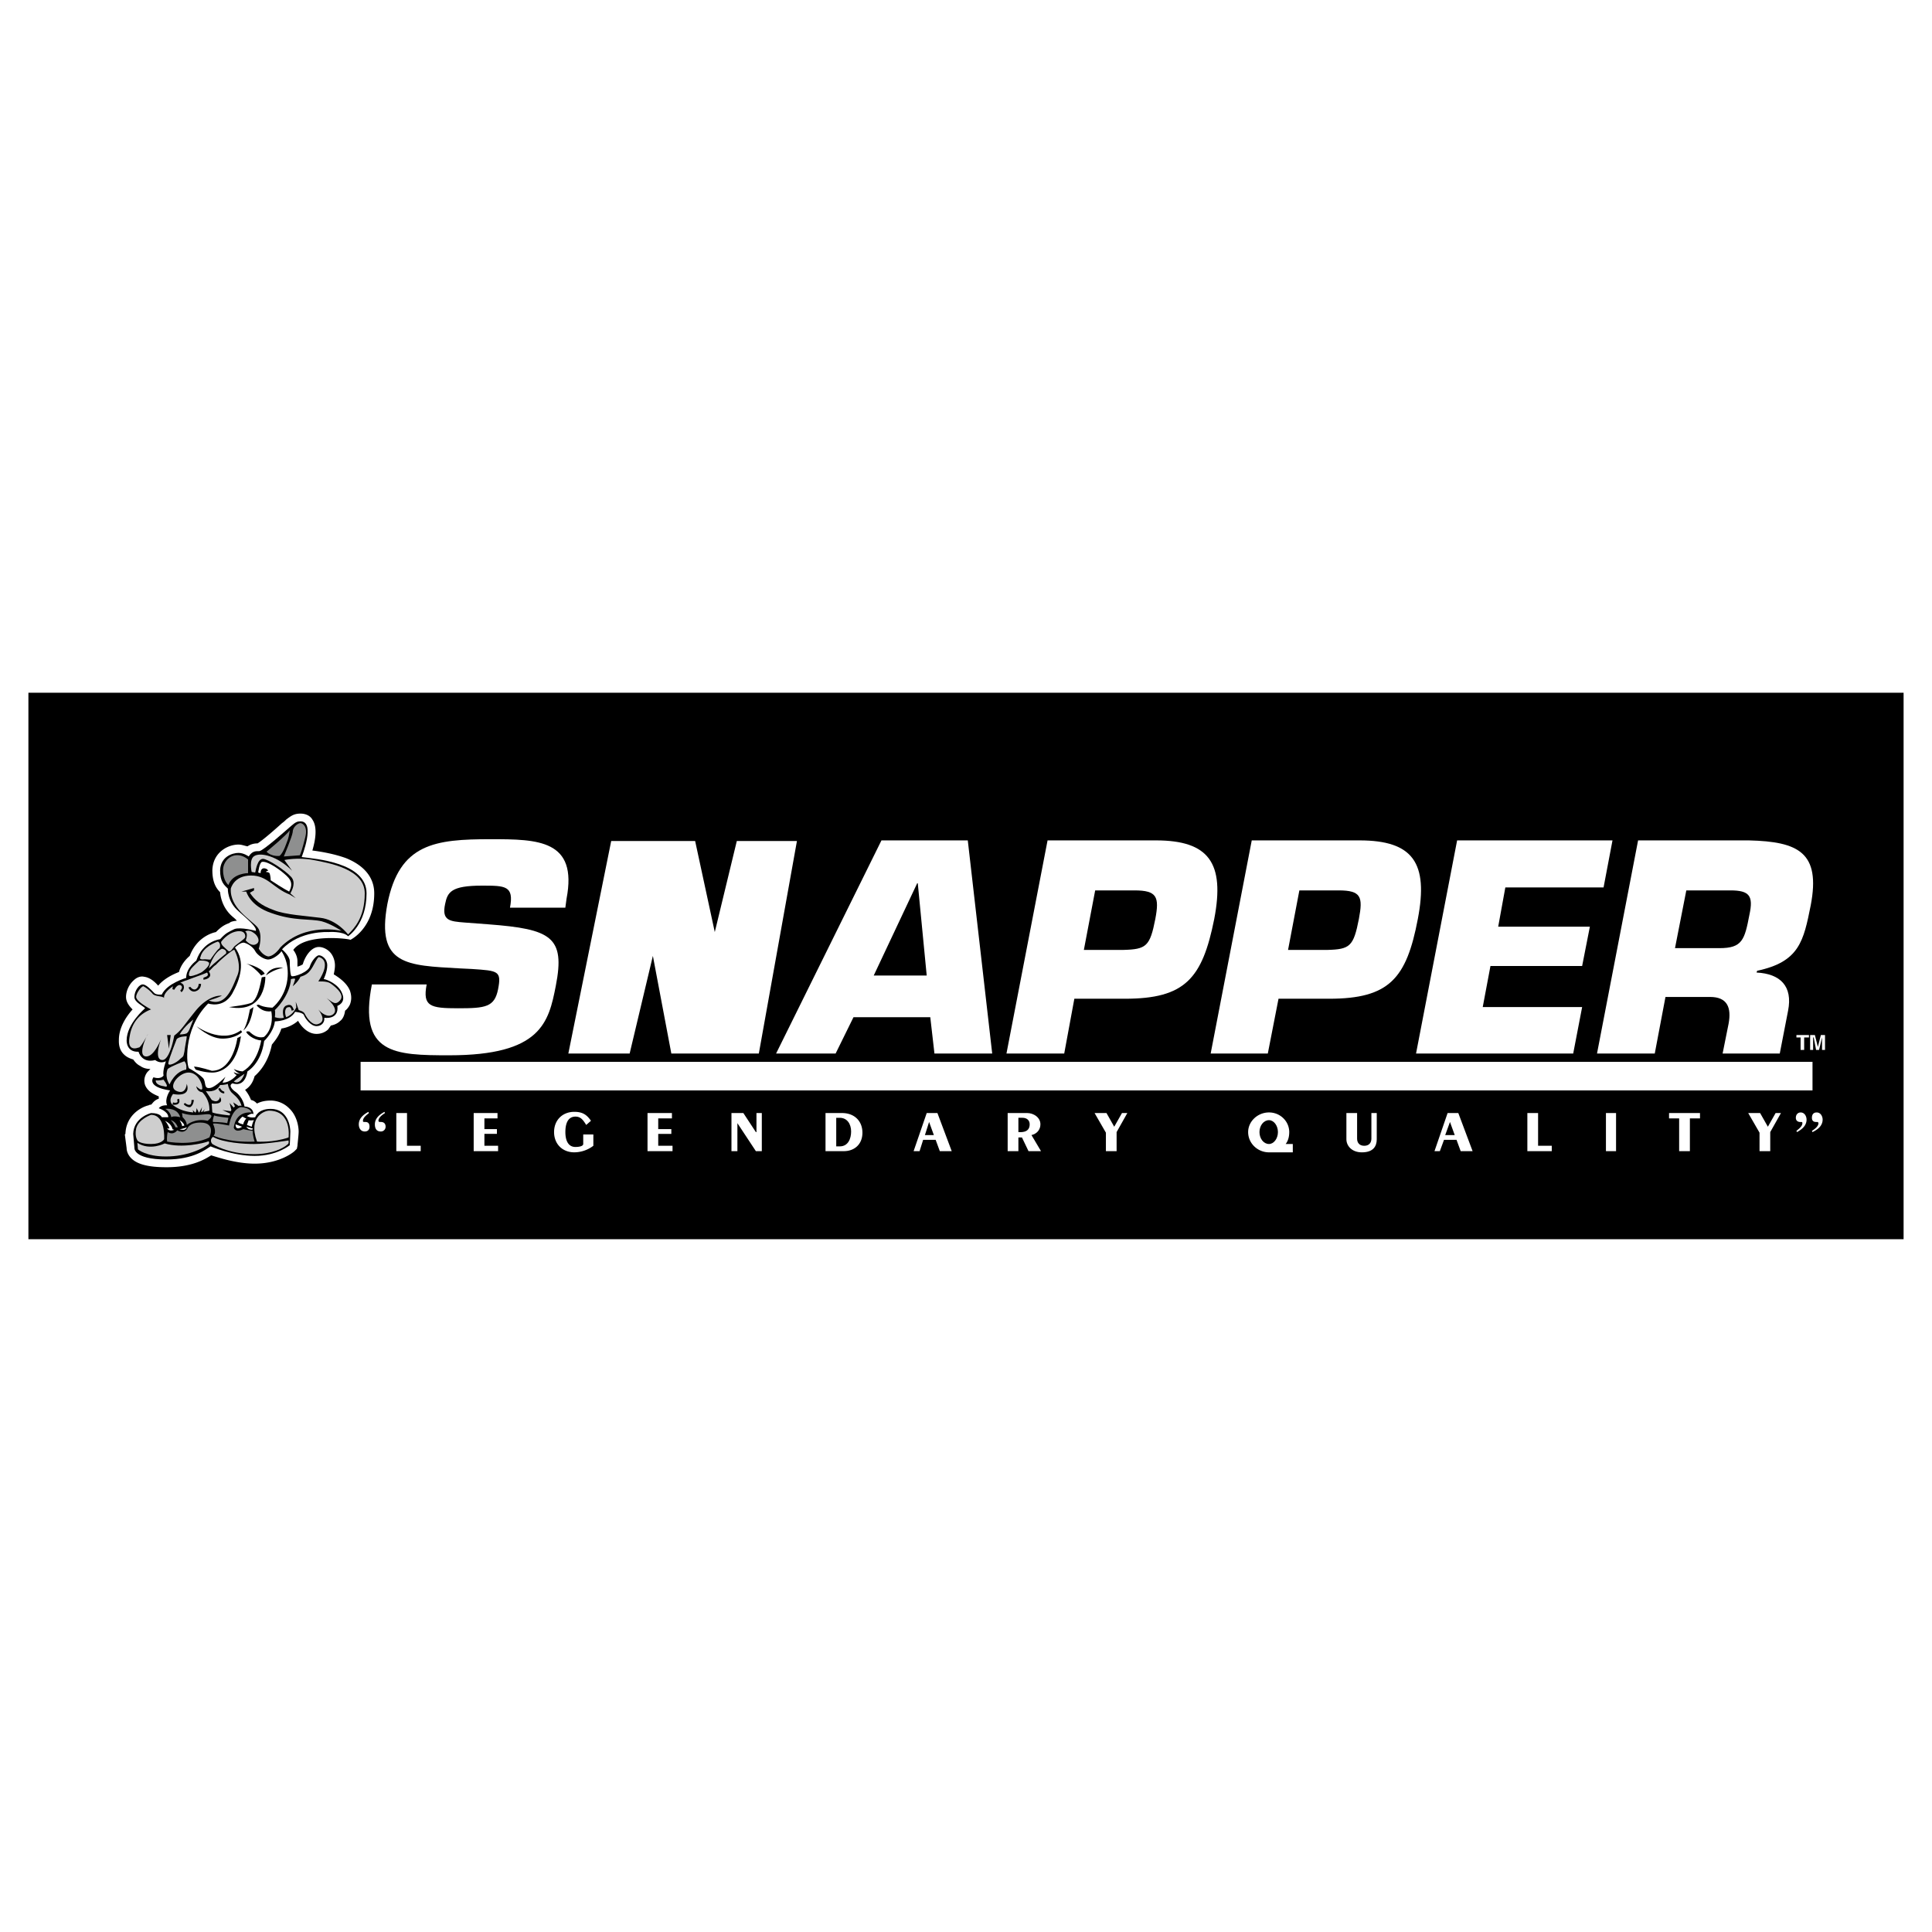 <svg xmlns="http://www.w3.org/2000/svg" width="2500" height="2500" viewBox="0 0 192.756 192.756"><g fill-rule="evenodd" clip-rule="evenodd"><path fill="#fff" d="M0 0h192.756v192.756H0V0z"/><path d="M189.922 123.639V69.117H2.834v54.522h187.088z"/><path d="M48.745 92.221c6.236.475 7.662 1.248 6.711 6.117-.713 3.682-1.485 6.949-10.631 6.949-5.465 0-9.087-.119-7.722-7.068h5.464c-.416 2.197.356 2.377 3.148 2.377 2.732 0 3.623-.119 3.979-1.9.357-1.842 0-1.842-2.613-2.02l-1.247-.061c-5.227-.297-8.315-.297-7.187-6.414 1.188-6.058 4.751-6.474 10.334-6.474 4.692 0 8.671.059 7.543 5.939l-.119.891h-5.523c.416-2.197-.475-2.197-2.792-2.197-3.088 0-3.445.653-3.682 1.841-.356 1.663.475 1.722 1.96 1.841l2.377.179zM62.821 105.109h-6.117l4.276-21.203h8.374l1.96 9.087 2.198-9.087h5.999l-3.802 21.203h-8.73l-1.841-9.74-2.317 9.74zM85.153 101.486l-1.782 3.623h-5.939l10.512-21.263h8.612l2.436 21.263H93.23l-.416-3.623h-7.661z" fill="#fff"/><path d="M91.567 88.123h-.059l-4.336 9.205h5.286l-.891-9.205z"/><path d="M100.416 105.109l4.1-21.263h10.809c5.285 0 6.891 2.257 5.82 7.84-1.188 5.939-2.91 7.958-8.908 7.958h-5.049l-1.01 5.465h-5.762z" fill="#fff"/><path d="M112.059 94.774c2.314-.059 2.672-.356 3.207-3.088.414-2.197.178-2.851-2.08-2.851h-3.92l-1.129 5.939h3.922z"/><path d="M120.789 105.109l4.098-21.263h10.75c5.346 0 6.889 2.257 5.82 7.84-1.129 5.939-2.852 7.958-8.85 7.958h-5.049l-1.068 5.465h-5.701z" fill="#fff"/><path d="M132.43 94.774c2.256-.059 2.613-.356 3.146-3.088.416-2.197.238-2.851-2.018-2.851h-3.92l-1.129 5.939h3.921z"/><path fill="#fff" d="M149.475 92.458h9.146l-.771 3.92h-9.147l-.771 4.099h9.918l-.891 4.632h-15.68l4.098-21.263h15.502l-.891 4.693h-9.8l-.713 3.919zM163.432 83.846h11.047c4.93.119 7.188 1.188 6.178 6.474-.713 3.563-1.129 5.642-5.346 6.533l-.059.178c2.375.119 3.623 1.365 3.146 3.801l-.83 4.277h-5.703l.596-2.971c.297-1.604-.119-2.672-1.842-2.672h-4.455l-1.068 5.643h-5.762l4.098-21.263z"/><path d="M171.568 94.596c2.258 0 2.496-.831 2.971-3.326.416-1.9 0-2.435-1.9-2.435h-4.395l-1.129 5.761h4.453z"/><path fill="#fff" d="M39.54 111.049h1.068v3.265h1.366v.536H39.54v-3.801zM47.26 114.85v-3.801h2.376v.533H48.33v1.07h1.247v.475H48.33v1.187h1.365v.536H47.26zM58.486 112.236c-.297-.477-.535-.832-1.069-.832-.832 0-1.01.832-1.01 1.545 0 .652.178 1.484 1.01 1.484.297 0 .772-.061.772-.297v-.951h1.01v1.129a3.17 3.17 0 0 1-1.9.654c-1.188 0-2.019-.832-2.019-2.02 0-1.189.831-2.02 2.019-2.02.832 0 1.248.297 1.663.891l-.476.417zM64.603 114.85v-3.801h2.436v.533h-1.367v1.07h1.307v.475h-1.307v1.187h1.426v.536h-2.495zM72.978 111.049h1.187l1.248 1.9h.059v-1.9h.534v3.801h-.593l-1.842-2.791v2.791h-.593v-3.801zM82.362 111.049h1.663c1.188 0 2.019.771 2.019 1.959s-.831 1.842-1.841 1.842h-1.841v-3.801z"/><path d="M83.787 114.373c.832 0 1.129-.771 1.129-1.484 0-.771-.416-1.365-1.129-1.365h-.356v2.85h.356v-.001z"/><path fill="#fff" d="M91.151 114.85l1.307-3.801h1.069l1.426 3.801h-1.188l-.416-1.129h-1.247l-.356 1.129h-.595z"/><path d="M92.28 113.246h.891l-.475-1.307-.416 1.307z"/><path fill="#fff" d="M111.939 111.049h.534l-1.069 1.9v1.901h-1.068v-1.842l-1.129-1.959h1.188l.771 1.365.773-1.365zM137.359 111.049v2.613c0 .711-.357 1.307-1.484 1.307-1.01 0-1.545-.654-1.545-1.307v-2.613h1.068v2.553c0 .416.238.713.713.713s.713-.297.713-.713v-2.553h.535zM143.119 114.85l1.309-3.801h1.068l1.426 3.801h-1.19l-.414-1.129h-1.248l-.416 1.129h-.535z"/><path d="M144.189 113.246h.95l-.475-1.307-.475 1.307z"/><path fill="#fff" d="M152.385 111.049h1.07v3.265h1.365v.536h-2.435v-3.801zM160.225 111.049h1.009v3.801h-1.009v-3.801zM166.521 111.049h3.088v.533H168.6v3.268h-1.071v-3.268h-1.008v-.533zM177.152 111.049h.534l-1.069 1.9v1.901h-1.068v-1.842l-1.129-1.959h1.187l.774 1.365.771-1.365zM34.55 85.628c-1.128-.416-2.435-.653-3.385-.772.297-1.01.535-2.316 0-3.088-.238-.416-.712-.595-1.188-.595-.653 0-.95.238-1.425.595a2.602 2.602 0 0 1-.416.356c-1.307 1.188-2.139 1.841-2.436 2.02-.297 0-.653.059-1.009.296-.297-.059-.594-.178-.891-.178-1.069 0-2.554.772-2.613 2.554 0 1.188.356 1.782.772 2.197.059.594.296 1.663 1.306 2.495 0 0 .297.238.356.357a2.09 2.09 0 0 0-.594.119l-.178.119c-.476.178-.772.356-1.307.891-.594.119-1.96.653-2.613 2.376-.356.297-.891.891-1.069 1.604-.594.236-1.485.652-2.079 1.365-.416-.475-.891-.832-1.425-.891-.237-.061-.653 0-1.01.355-.475.416-.772 1.07-.772 1.664 0 .535.356.949.653 1.246-.594.654-1.366 1.783-1.366 3.029 0 .18-.06.951.534 1.486.178.178.475.355.891.475.179.236.356.475.713.652.238.178.594.297 1.01.297l-.297.297c-.238.297-.416.773-.238 1.307.238.596.772.891 1.366 1.129v.238c-.238.059-.475.236-.653.475l-.119.119h-.119l-.119.059c-.772.18-2.257 1.01-2.316 2.852l-.059.059.178 1.367c0 .178.06.533.356.891.594.713 1.782 1.01 3.623 1.01 2.495 0 3.801-.771 4.455-1.188.772.236 2.554.83 4.335.83 2.554 0 3.92-1.188 3.979-1.246l.237-.238.06-.297c0-.119.119-1.068.119-1.426 0-.059 0-1.426-.95-2.316a2.608 2.608 0 0 0-1.842-.771c-.594 0-1.01.119-1.366.297-.118-.119-.296-.297-.594-.355a3.698 3.698 0 0 0-.594-1.01c.475-.297.772-.713.95-1.367.475-.416 1.366-1.365 1.723-3.146.237-.297.713-.832.95-1.604a3.249 3.249 0 0 0 1.663-.773c.297.535.95 1.307 1.841 1.307.476 0 .891-.178 1.188-.475.06-.119.178-.238.238-.357.297-.059.653-.178.95-.475.237-.178.416-.533.475-1.01.178-.119.356-.355.475-.594.119-.297.237-.771 0-1.426-.297-.713-1.01-1.246-1.604-1.604.059-.297.119-.594.119-.891 0-.475-.178-1.009-.535-1.366-.297-.297-.712-.475-1.069-.475-.832 0-1.425 1.068-1.604 1.722-.06.06-.297.178-.535.237v-.535c0-.416-.178-.831-.416-1.128 1.188-1.663 5.524-1.128 5.702-1.009 0 0 2.375-1.129 2.375-4.633.005-1.07-.47-2.554-2.787-3.505z"/><path d="M29.086 97.387c.237.119 1.722-.414 1.841-1.009.178-.534.653-1.069.891-1.069.297 0 .832.356.832 1.009 0 .654-.356 1.367-.356 1.367.237 0 1.485.475 1.841 1.424.416.951-.475 1.248-.475 1.248.178 1.426-1.307 1.188-1.307 1.188.059.416-.238.832-.772.832-.594 0-1.128-.771-1.247-1.068-.06-.299-.891-.357-.891-.357-.535.951-2.02.951-2.02.951-.119 1.068-1.069 1.959-1.069 1.959-.297 2.258-1.663 3.029-1.663 3.029-.297 1.723-1.485 1.188-1.485 1.188-.535.238.178.773.178.773.891.594 1.01 1.543 1.01 1.543.951.061.891.771.891.771-.178-.178-.653.18-.653.18.416.236.832.117.832.117s.237-.83 1.544-.83c1.782 0 1.96 1.9 1.96 2.256 0 .357-.059 1.367-.059 1.367s-1.248 1.068-3.504 1.068c-2.197 0-4.395-.951-4.395-.951-.416.238-1.604 1.309-4.395 1.309-3.385 0-3.207-1.189-3.207-1.189l-.119-1.365c.06-1.664 1.782-2.078 1.782-2.078.95 0 1.069.414 1.069.414h.653c0-.594-.95-.891-.95-.891.238-.355.832-.297.832-.297-.297-.652.297-1.484.297-1.484-2.435-.355-1.663-1.307-1.663-1.307.772.238 1.01-.178 1.01-.178-.119-.475.237-1.426.237-1.426-.594.297-1.069-.119-1.069-.119-1.366.357-1.663-.832-1.663-.832-1.247.061-1.188-1.127-1.188-1.127 0-1.664 1.841-3.207 1.841-3.207-.178-.238-1.069-.594-1.069-1.129 0-.594.475-1.307.891-1.248.356.061.832.594 1.069.832.178.238.772.178.772.178.535-1.129 2.435-1.662 2.435-1.662 0-1.01 1.01-1.723 1.01-1.723.653-1.96 2.376-2.138 2.376-2.138.594-.653.831-.713 1.425-1.01.594-.237 2.139.178 2.139.178.118-.356-.654-1.009-1.723-1.96-1.128-.95-1.069-2.257-1.069-2.257-.357-.356-.772-.653-.772-1.841.059-1.366 1.247-1.722 1.841-1.722.535 0 1.01.356 1.01.356.356-.534.653-.534 1.069-.534.416-.06 2.732-2.138 3.148-2.495.475-.416.653-.475.95-.475 1.544 0 .119 3.563.119 3.563 1.366.178 6.474.535 6.474 3.623s-1.841 4.276-1.841 4.276c-.535-.535-1.96-.416-1.96-.416s-2.851-.178-4.632 1.723c0 0 .772.653.772 1.188-.003.535.056 1.425.175 1.484z"/><path d="M20.177 108.969c-.534-.059-.594-.594-.594-.594.237.238.653.535.594.119 0-.357-.416-1.484-1.366-1.484-.95 0-2.138 1.426-1.188 1.842.95.414 1.01-.715 1.01-.715.475 1.426-1.366 1.01-1.366 1.01-.534.713-.06 1.07-.06 1.07.654.533 1.426.713 2.079.771l-.06-.238.238.238h.059c.06-.119.119-.416.06-.475 0 0 .178.297.237.475h.06c.06-.119.238-.416.297-.594v-.059.059c-.059.178-.059.416-.119.535h.119c.119-.119.297-.297.297-.357l-.178.357c.356-.061.594-.119.594-.119.06-1.128-.713-1.841-.713-1.841zM23.384 94.774c-.059-.119-1.306.891-1.841 1.485-.297.178-.416.416-.713.652.119.178.178.357.119.475-.119.299-.594.357-.653.357v-.178c.06-.061.356-.119.416-.238.059-.119 0-.238-.06-.297-.356.178-.95.355-2.019.771-.238.061-.476.18-.653.238.178.059.356.178.356.355.059.18-.06.477-.238.596l-.119-.18c.119-.059.178-.236.178-.355-.059-.119-.119-.178-.237-.178-.297 0-.535.475-.535.475l-.178-.059s0-.18.06-.299c-1.069.713-.891 1.189-.891 1.189-.119-.238-.95-.119-1.188-.477a3.288 3.288 0 0 0-.891-.713c-.237.061-.712.713-.712 1.07 0 .475 1.485 1.246 1.485 1.246-.95.357-1.901 1.129-2.139 2.732-.297 1.604.891 1.07.891 1.07.178.117.95-1.367.95-1.367-.237.357-1.069 2.258-.178 2.258.713 0 1.248-1.248 1.485-1.723-.297.713-.594 2.078.119 2.078.772 0 1.188-2.436 1.188-2.436.772-.594.891-.949 2.198-2.553 1.366-1.604 2.554-1.426 2.554-1.426-.475.238-1.307.475-1.307.475 1.723.713 2.376-1.365 2.851-2.494.475-1.123-.298-2.549-.298-2.549z" fill="#cecece"/><path d="M24.75 85.747v1.366s-1.544 0-1.96 1.188c0 0-.535-.416-.535-1.485.001-1.128 1.248-2.079 2.495-1.069zM26.592 84.975s2.019-1.663 2.316-2.139c0 0-.059.535-.178.891-.119.297-.416 1.307-.832 1.663 0 .001-.772.119-1.306-.415zM28.314 85.45s.832-1.959.891-2.435c0-.535.535-.891.772-.891.178 0 .772.297.476 1.425-.297 1.188-.416 1.485-.535 1.782l-1.604.119z" fill="#8e8f8f"/><path d="M20.831 96.615s.416-1.543 1.307-1.959c0 0 .535.06.416.475-.001 0-1.189.951-1.723 1.484z" fill="#cecece"/><path d="M21.722 93.943s-1.485.476-1.723 1.544c0 0-.178.238.238.238.356-.06.653.059.772 0 .06-.119.653-.951.832-1.069.178-.06.178-.654-.119-.713zM19.88 95.844s-.713.652-.832.832c-.119.178-.356.711-.059.711s1.069-.297 1.247-.475c.237-.178.772-.652.594-.891-.237-.237-.95-.177-.95-.177zM22.078 93.943s.594-.831 1.485-1.009c.891-.178.95.416.891.594s-.891.713-1.069.891c-.119.119-.416.712-.653.416-.238-.239-.773-.595-.654-.892z" fill="#cecece"/><path d="M24.513 93.825s.297-.713-.06-.891c0 0 .356-.238.832.119.475.297.712.891.297 1.128-.475.297-.95-.238-1.069-.356z" fill="#cecece"/><path d="M23.444 94.537s.594-.594.95-.475c.416.119.891.475 1.069.831.178.356.891.891 1.366.832.534-.06 1.188-.653 1.247-.832 0 0 .832 1.069.594 2.851-.237 1.842-1.484 2.791-1.484 2.791s-.832 0-1.366-.297c0 0-.297 0-.179.119.179.178.654.652 1.426.535 0 0 .356 1.604-.712 2.553 0 0-.654.297-1.485-.533 0 0-.296-.061-.296.059.059.178.653.771 1.484.832 0 0-.297 2.197-1.841 3.088 0 0-.416 0-.891-.238 0 0 .238.357.653.477 0 0-.475 0-.653-.18 0 0 .059.238.297.297 0 0-.594.773-1.425.773l.297-.594s-1.069 1.127-1.604 1.127c-.594.061-.297-.652-.653-1.01-.416-.414-1.128-.83-1.366-.949-.237-.119-.713-3.861 1.9-6.475 0 0 1.485.535 2.376-.949.831-1.484 1.365-3.208.296-4.633zM28.077 86.935c-.772-.594-1.544-1.01-1.9-.95-.297 0-.416 1.068-.416 1.068l.237.06c0-.416.238-.594.594-.416.059 0 .119.119.178.178-.06 0-.178 0-.238.119 0 0 .238 0 .356.119.119.297.119.713.119.713 1.247.832 1.842 1.128 1.842 1.128.534-1.01-.059-1.425-.772-2.019z" fill="#fff"/><path d="M24.573 96.141s1.425.297 1.841 1.01l-.356.178c-.001-.001-.773-.951-1.485-1.188zM28.254 96.557s-1.247-.238-1.722.771c0 0 .713-.594 1.722-.771zM26.117 97.506l.356-.059s.119 3.742-3.623 3.029c0 0 2.019-.238 2.316-.475.357-.298.654-.892.951-2.495zM25.285 100.477l-.356.236s-.237 1.486-.653 2.08c-.001 0 .712-.357 1.009-2.316zM24.038 102.793l.119.178s-.653.652-1.96.652-2.613-1.246-2.613-1.246 2.494 1.842 4.454.416zM24.038 103.387l-.356.178s-.416 3.268-2.554 3.268c0 0-1.247-.416-1.781-.416l.178.297s.832.297 1.663.297c.831-.001 2.434-.595 2.85-3.624z"/><path d="M15.07 111.227s-1.248.416-1.485 1.365c-.178.891.178 1.248.178 1.248s.297.297 1.307.297c1.069 0 1.306-.475 1.306-.475s.178-2.435-1.306-2.435z" fill="#cecece"/><path d="M13.704 114.018l.059.654s.772.711 2.792.711c2.079 0 3.683-.771 4.276-1.246 0 0 .119-.357-.119-.238-.297.119-2.554.713-4.276.178 0-.001-1.485.773-2.732-.059z" fill="#cecece"/><path d="M16.673 113.898s2.435.475 4.217-.416c0 0 .713-1.484-.891-1.484-1.128 0-1.306.594-1.306.594s-.297.594-1.01.178c0 0-.356.535-.95.18 0-.001-.119.413-.06.948zM17.089 111.463s-.059-.533-.594-.83c0 0 1.188-.178 1.485.83 0 0-.653-.178-.891 0z" fill="#8e8f8f"/><path d="M18.158 111.049l.06.414s.416.357.416.773c0 0 .832-.713 2.079-.416 0 0 .594-.416.297-.594-.358-.238-1.486.297-2.852-.177zM17.504 112.473s-.178-.475-.475-.713c0 0 .475.061.713.713h-.238z" fill="#8e8f8f"/><path d="M17.208 112.652c-.119-.594-.772-.832-.772-.832.178.119.416.594.475.771h-.237s.237.357.712.119a.424.424 0 0 1-.178-.058z" fill="#fff"/><path d="M23.325 107.9s.594.475 1.069-.771c0 0-.891.594-1.069.771zM22.731 108.137s.059.654.534 1.01c.416.357.713.713.832 1.189 0 0-.119-.061-.297 0l-.535-.357.178.416s-.06 0-.119.119l-.416-.475.178.711s-.059.061-.059.119l-.832-.119.772.357-.059.178s-1.307-.119-1.723-.297c0 0-.06-.713-.06-.891 0 0 1.307.178.832-.652 0 0-.119.711-.832.297l-.594-.891s1.01.236 1.426-.596c.002.001.477.001.774-.118z" fill="#cecece"/><path d="M21.247 112.117s.416.832.06 1.188c0 0 1.425.713 4.098.594 0 0-.237-.713-.178-1.068 0 0-.772-.119-.951-.178 0 0-.712.416-.95-.119 0 0 .059-1.664 1.782-1.545 0 0-.119-.475-1.069-.533 0 0-.891.117-1.188 1.84-.001-.001-1.427-.298-1.604-.179z" fill="#8e8f8f"/><path d="M21.365 111.285s-.178.416-.119.654c0 0 .832 0 1.425.119l.119-.535c.001 0-1.187-.119-1.425-.238z" fill="#8e8f8f"/><path d="M21.247 113.424s-.416.297-.06.713c0 0 1.544 1.01 4.158 1.01 1.841 0 2.91-.594 3.326-.951.179-.119.119-.297.119-.416 0 0-2.198.357-3.445.357-.951 0-3.089-.119-4.098-.713z" fill="#cecece"/><path d="M26.83 110.811c-.297 0-2.138.475-1.188 3.088 0 0 1.604.119 3.148-.416 0-.001.356-2.672-1.96-2.672z" fill="#cecece"/><path d="M23.503 112.176s-.06.713.653.238l-.653-.238zM24.81 111.76l-.178.477s.297.119.475.178c0 0 .119-.535.238-.654 0-.001-.416.059-.535-.001zM23.741 111.939s.297-.477.476-.535c0 0 .237.178.356.178 0 0-.297.357-.297.594-.001 0-.416-.059-.535-.237z" fill="#fff"/><path d="M19.287 101.723s-.891.654-1.366 1.486c0 0 .475 0 .713-.119.237-.178.296-.475.653-1.367zM18.633 103.387s-.772 0-1.01.297c0 0-.772 1.959-.832 2.375-.059.416.891-.059 1.188-.416.356-.297.297-.178.416-.713.06-.534.238-1.307.238-1.543zM18.396 105.881s-1.307.475-1.663.771c0 0-.357.713.178 1.545 0 0 .535-1.307 1.663-1.484 0 0 .119-.535-.178-.832zM16.317 107.723s-.535.119-.772.059c0 0-.119.475.832.594-.001-.001.653.296-.06-.653z" fill="#cecece"/><path d="M18.336 110.156c0 .061.356.357.653.299.178-.119.297-.299.356-.713h-.238c0 .297-.06.475-.178.475-.178.059-.416-.119-.475-.178l-.118.117zM17.208 110.217c.06 0 .416.059.594-.119.119-.119.119-.238.06-.475l-.178.059c0 .119.06.238 0 .297a.496.496 0 0 1-.416 0l-.06.238zM21.781 108.613c0 .059.179.475.594.475v-.178c-.296-.059-.415-.357-.415-.357l-.179.06zM18.811 98.516c.06.238.416.535.772.357.475-.178.475-.654.475-.713h-.238c0 .059 0 .355-.297.535-.297.117-.534-.238-.534-.238l-.178.059zM16.673 103.268h.357l-.178 1.365-.179-1.365zM33.185 87.172s1.841-.06 1.485 1.426c-.001 0-.298-1.01-1.485-1.426z"/><path d="M17.92 112.652s.237.117.475.059c.238-.119.238-.238.238-.238s-.416.179-.713.179zM18.396 112.295s-.059-.297-.475-.535c0 0 .297.477.237.596l.238-.061zM24.573 112.414s.594.178.653.178c0 0 0 .061-.06.119-.119 0-.416 0-.593-.297z" fill="#fff"/><path d="M32.947 98.1c-.356-.236-1.188-.178-1.188-.178 1.307-2.019.297-2.375.06-2.435-.178 0-.535.95-.891 1.366-.356.475-.95.594-.95.594-.237.535-.772.949-.772.949s.238-.594.238-.711c0-.119-.416 0-.416 0-.119 1.721-1.604 3.088-1.604 3.088.059.236 0 .713 0 .713.356.119.653.119.891.059-.06-.236-.237-.891.178-1.188.238-.119.416-.119.535-.059.178.117.237.355.297.475l-.237.059c0-.119-.06-.297-.178-.355-.059 0-.178 0-.297.059-.237.178-.178.713-.059.951.772-.297.95-.951 1.01-.951l-.06-.594.297.832c.118.059.475.119.594.355.297.594.772 1.129 1.247 1.07.95-.238.416-1.07.119-1.486.297.357.951.893 1.485.477.653-.535-.653-1.604-.653-1.604.594.416.891.771 1.366.178.473-.594-.656-1.426-1.012-1.664zM31.284 85.806c-1.604-.297-2.91 0-2.91 0l.772 1.069c-1.485-1.485-3.148-1.841-3.742-1.485-.594.297-.297 1.604-.297 1.604l.356.059c.06-.296.237-1.366.772-1.366.475 0 2.198 1.128 2.792 1.782.535.535.119 1.366-.06 1.663.119.119.356.297.535.475l-.594-.356c-1.663-.653-2.198-1.901-3.861-1.901-1.722 0-2.019 1.307-2.019 1.307-.119 1.9 1.959 3.088 2.613 3.801.654.712.179 2.197.179 2.197.416.713.95.772.95.772.653-.06 1.188-.891 1.188-.891 2.495-2.554 6.117-1.663 6.117-1.663s-1.069-.713-1.96-.95c-1.248-.297-2.732 0-5.048-.832-2.138-.712-2.494-2.138-2.494-2.138h-.476l1.248-.356v.237l-.416.237c.475.713 1.069 1.248 2.375 1.723 1.129.475 3.326.594 4.633.772 1.663.178 2.792 1.663 2.792 1.663.594-.594 1.663-1.663 1.663-4.098s-3.564-3.028-5.108-3.325z" fill="#cecece"/><path fill="#fff" d="M180.834 108.791v-2.852H35.976v2.852h144.858zM36.807 111.049c-.119.117-.594.414-.594.771 0 .059 0 .119.119.119h.119c.178 0 .416.059.416.475 0 .297-.178.475-.475.475-.416 0-.594-.355-.594-.713 0-.713.654-1.068.95-1.246l.059.119zM38.411 111.049c-.178.117-.653.414-.653.771 0 .059.06.119.119.119h.119c.178 0 .475.059.475.475a.468.468 0 0 1-.475.475c-.475 0-.594-.355-.594-.713 0-.713.653-1.068.95-1.246l.059.119zM180.775 112.83c.178-.119.652-.416.652-.771a.126.126 0 0 0-.119-.119h-.117c-.18 0-.416-.061-.416-.416 0-.357.178-.535.475-.535.416 0 .594.416.594.713 0 .713-.652 1.068-1.01 1.248l-.059-.12zM179.23 112.83c.119-.119.594-.416.594-.771 0-.061 0-.119-.119-.119h-.117c-.119 0-.416-.061-.416-.416 0-.357.236-.535.475-.535.416 0 .594.416.594.713 0 .713-.652 1.068-.949 1.248l-.062-.12zM128.271 114.137c.238-.297.357-.713.357-1.188 0-1.07-.893-1.961-2.02-1.961-1.129 0-2.08.891-2.08 1.961 0 1.127.951 2.02 2.08 2.02h2.375v-.832h-.712z"/><path d="M125.658 112.949c0-.654.416-1.189.951-1.189.475 0 .891.535.891 1.189 0 .652-.416 1.188-.891 1.188-.535 0-.951-.535-.951-1.188z"/><path fill="#fff" d="M180.002 104.752h-.356v-1.246h-.416v-.238h1.249v.238h-.477v1.246zM182.082 104.752h-.297v-1.246l-.297 1.246h-.297l-.238-1.246h-.058v1.246h-.297v-1.484h.474l.297 1.187.297-1.187h.416v1.484zM103.861 114.85l-.951-1.604c.535-.119.893-.535.893-1.07 0-.713-.713-1.127-1.307-1.127h-1.961v3.801h1.07v-1.367h.355l.654 1.367h1.247z"/><path d="M101.605 112.949v-1.426h.414c.416 0 .713.236.713.652 0 .893-.949.774-1.127.774z"/></g></svg>
